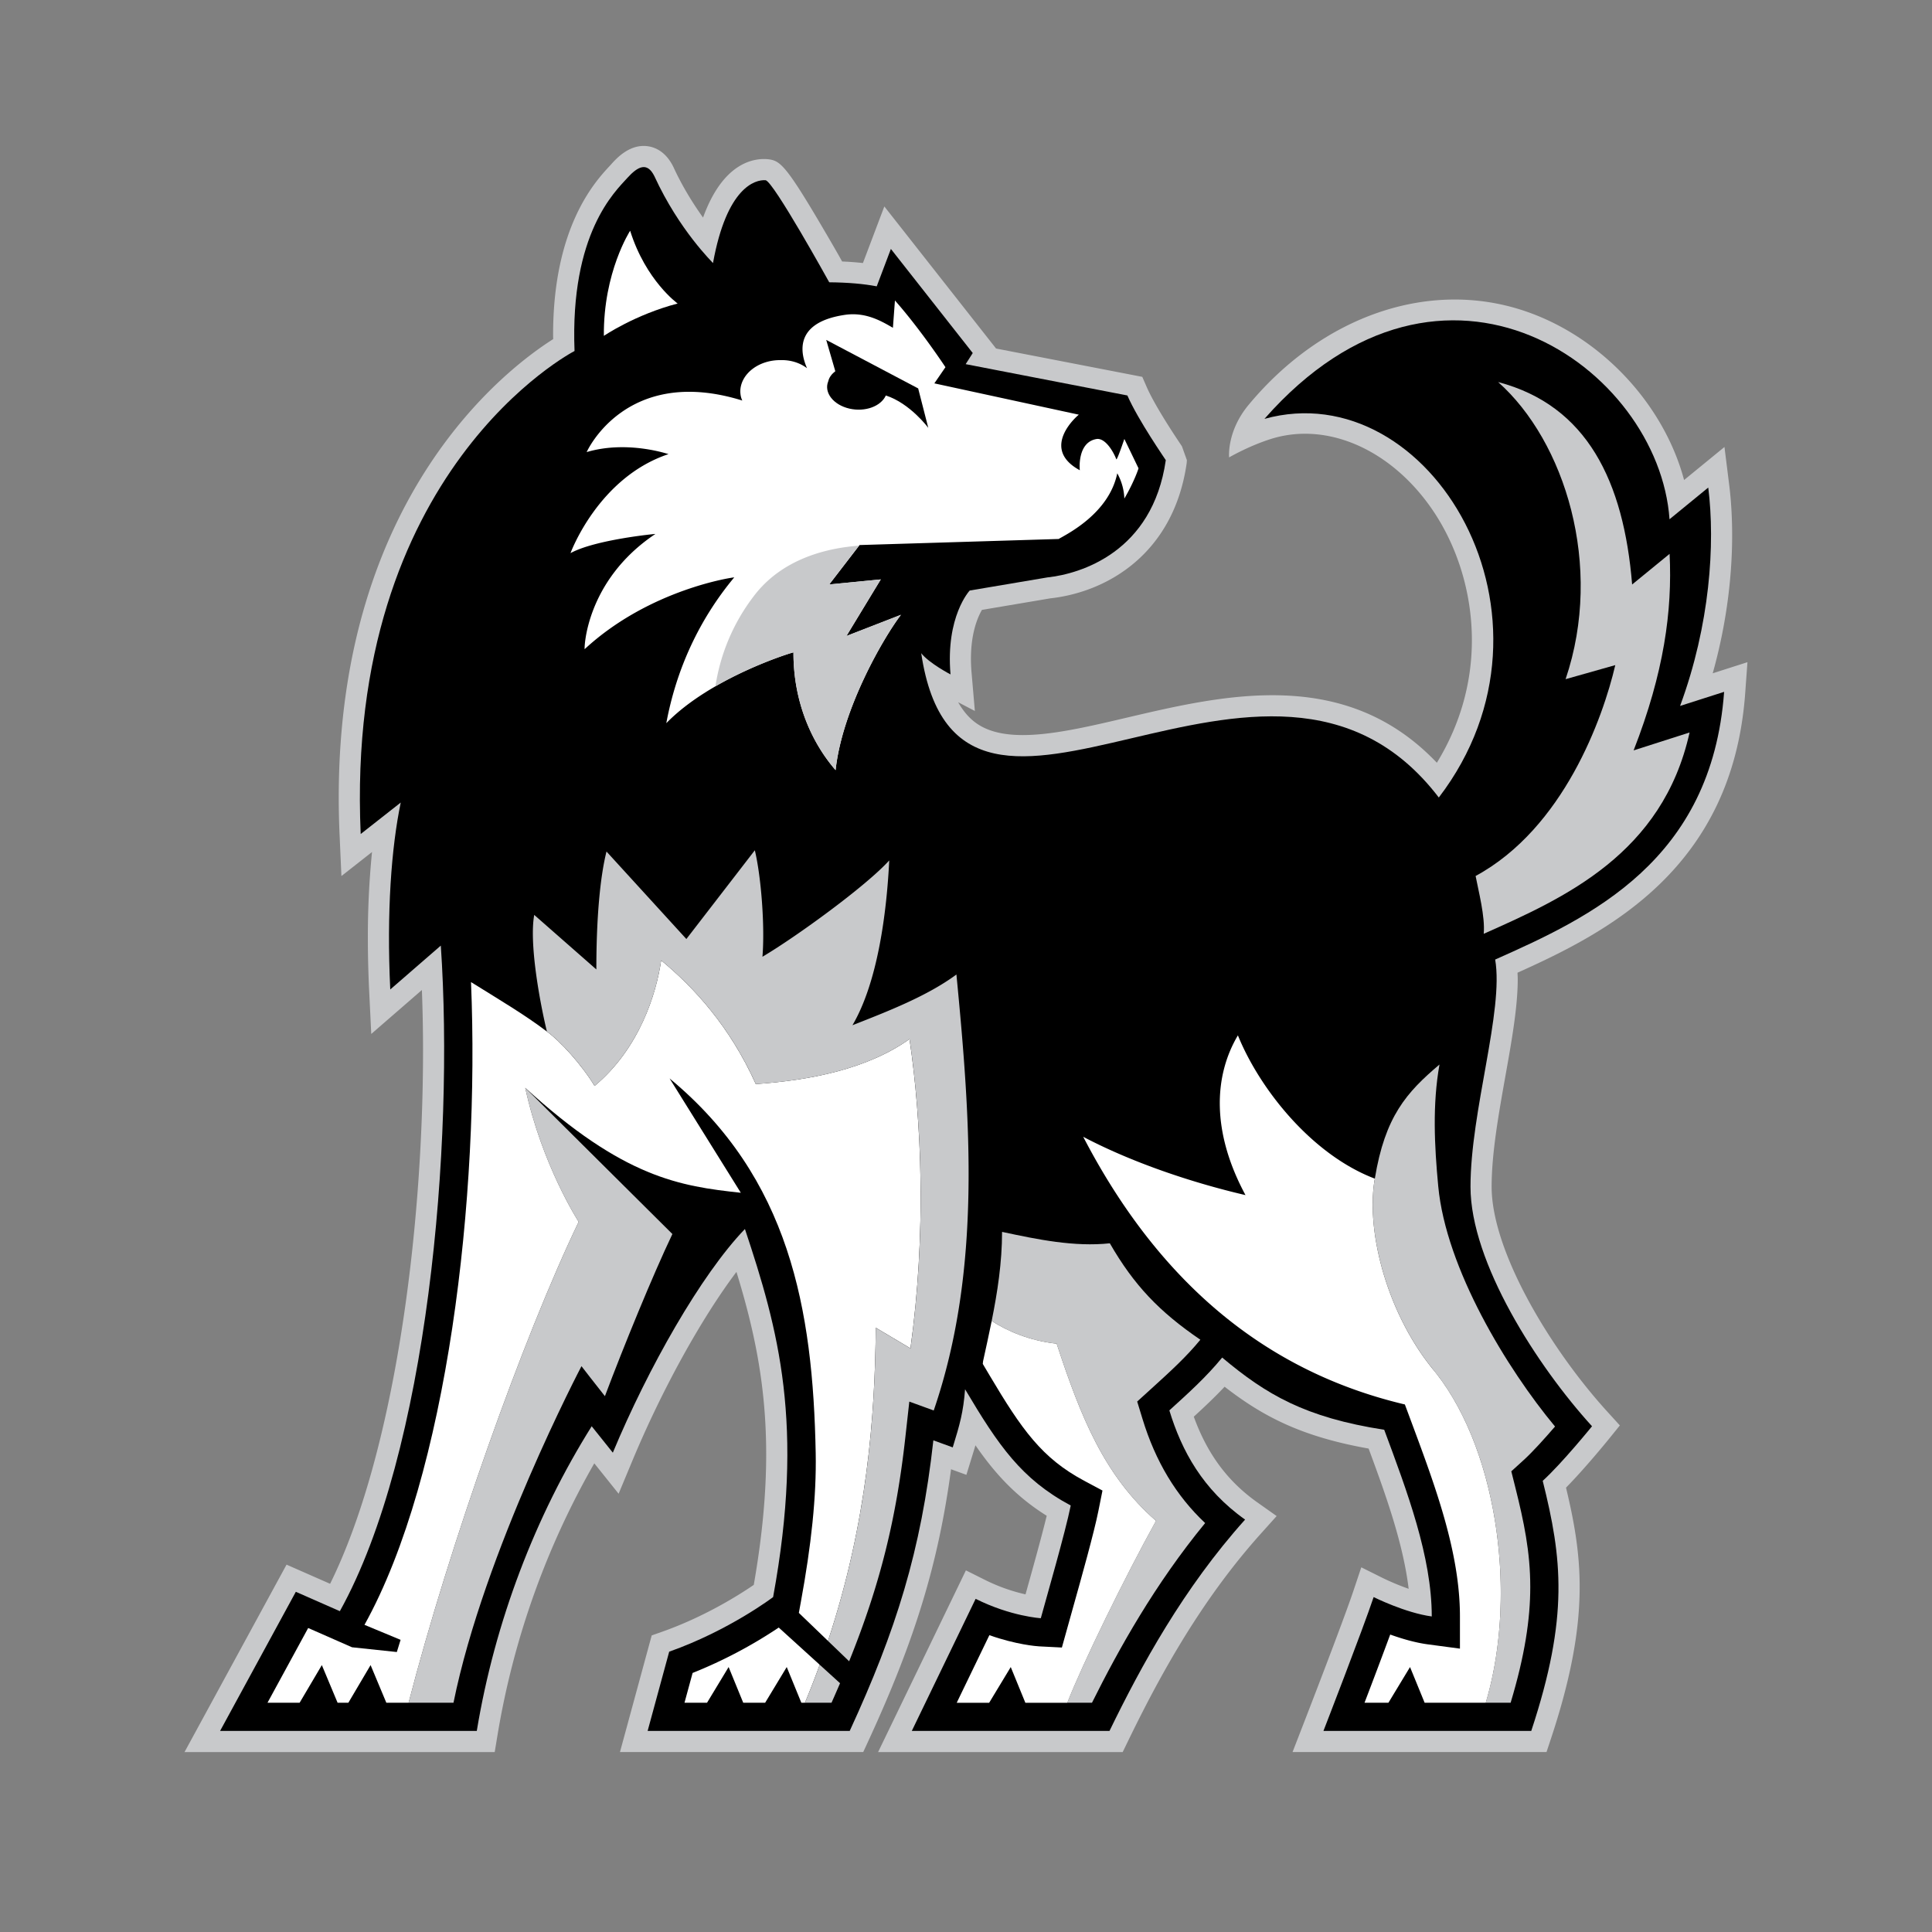 <svg xmlns="http://www.w3.org/2000/svg" width="2500" height="2500" viewBox="0 0 192.756 192.756"><rect x="0" y="0" width="192.756" height="192.756" fill="#808080" stroke="none"/><g fill-rule="evenodd" clip-rule="evenodd"><path fill="#fff" fill-opacity="0" d="M0 0h192.756v192.756H0V0z"/><path d="M61 16.368l-.212.232c-1.421 1.536-5.605 6.058-5.605 16.806 0 .138.007.287.008.428-4.636 2.932-21.395 15.613-21.395 45.73 0 1.218.028 2.465.085 3.741l.182 4.1 3.053-2.398a85.018 85.018 0 0 0-.414 8.603c0 1.696.043 3.439.128 5.213l.21 4.335 5.053-4.386c.073 1.955.114 3.966.114 6.027 0 18.436-2.937 40.4-9.272 53.217l-4.346-1.912-10.179 18.7h30.947l.292-1.765a81.297 81.297 0 0 1 9.644-27.043l2.427 3.034 1.369-3.286c2.99-7.176 6.915-14.242 10.387-18.846 1.721 5.604 2.967 11.182 2.967 18.192 0 3.833-.376 8.104-1.239 13.034-1.383.949-4.847 3.159-9.141 4.675l-1.042.368-3.167 11.636h24.271l.565-1.227c4.604-9.995 6.927-17.577 8.197-26.988l1.53.557.653-2.12.252-.826c1.957 2.836 4.062 5.126 7.109 7.03-.555 2.274-1.5 5.641-2.115 7.841a17.84 17.84 0 0 1-4.035-1.439l-1.912-.955-8.761 18.128h24.403l.576-1.186c2.912-5.986 7.045-13.738 13.205-20.6l1.58-1.761-1.932-1.368c-2.963-2.098-4.992-4.841-6.334-8.546 1.062-.975 2.094-1.945 3.074-2.99 3.896 3.028 7.764 4.995 14.367 6.171 1.746 4.704 3.455 9.504 3.996 13.992a25.198 25.198 0 0 1-2.555-1.062l-2.172-1.082-.77 2.302c-1.025 3.078-4.934 13.156-4.975 13.258l-1.113 2.871h25.338l.479-1.446c2.068-6.256 2.828-10.953 2.828-15.044 0-3.542-.582-6.638-1.361-9.89 1.908-1.938 4.123-4.666 4.232-4.799l1.139-1.409-1.219-1.339c-5.752-6.309-11.574-16.054-11.574-22.477 0-3.324.697-7.234 1.371-11.017.631-3.532 1.234-6.914 1.234-9.693 0-.223-.016-.43-.023-.643 9.008-4.045 21.439-10.403 22.715-27.868l.227-3.112-3.467 1.109c1.518-5.408 1.939-10.207 1.939-13.762 0-2.196-.152-3.921-.293-5.031l-.473-3.787-4.029 3.296c-2.004-7.504-8.205-14.263-15.896-16.862-9.465-3.197-20.129.421-27.555 9.369-2.201 2.65-1.941 5.237-1.941 5.237s1.875-1.1 4.086-1.813c5.715-1.844 12.18 1.087 16.26 7.131 2.346 3.472 3.875 8.042 3.875 12.928 0 4.006-1.045 8.221-3.494 12.219-9.137-9.609-21.156-6.795-30.939-4.499-6.047 1.42-11.76 2.761-14.926.612-.747-.506-1.372-1.228-1.896-2.15l1.666.871-.329-3.829a16.314 16.314 0 0 1-.061-1.372c0-2.584.67-4.145 1.098-4.885l6.893-1.163-.127.018c5.756-.615 12.369-4.482 13.66-13.494l.021-.299-.496-1.385c-2.193-3.261-3.121-5.014-3.512-5.911l-.443-1.016-14.588-2.826L88.23 20.597l-2.135 5.646a30.015 30.015 0 0 0-2.076-.154c-.469-.853-1.204-2.121-2.36-4.08-3.341-5.656-3.902-5.99-5.034-6.123l-.048-.005-.049-.003c-1.387-.099-4.415.387-6.384 5.83-1.124-1.569-2.138-3.264-2.94-5.009l-.027-.058c-.749-1.509-1.802-1.948-2.554-2.052-1.799-.247-3.124 1.225-3.623 1.779z" fill="#c8c9cb"/><path d="M38.937 98.719l5.043-4.377c1.349 19.841-1.287 50.591-10.072 66.404l-4.393-1.933-7.556 13.881h25.61c1.801-10.895 5.842-21.437 11.465-30.397l2.108 2.636c3.515-8.435 8.786-17.747 13.179-22.315 3.339 10.015 5.974 19.504 2.812 36.724 0 0-4.393 3.338-10.367 5.446l-2.152 7.907h20.162c4.612-10.016 7.117-17.923 8.346-28.992l1.933.703c.704-2.284 1.055-3.515 1.23-5.799 3.339 5.623 5.622 8.961 10.542 11.598-.527 2.635-2.459 9.312-2.986 11.245 0 0-2.986-.176-6.502-1.934l-6.369 13.179h19.724c3.162-6.501 7.379-14.232 13.529-21.085-4.217-2.987-6.326-6.853-7.557-10.895 1.934-1.757 3.689-3.339 5.271-5.271 4.395 3.69 8.26 5.975 16.166 7.205 2.285 6.149 4.744 12.651 4.744 18.625-2.637-.352-5.799-1.933-5.799-1.933-1.055 3.162-5.008 13.354-5.008 13.354h20.734c3.777-11.421 3.074-17.22 1.143-24.951 1.932-1.757 4.92-5.446 4.92-5.446-5.447-5.975-12.125-16.341-12.125-23.897 0-7.555 3.338-17.57 2.461-22.667 9.488-4.217 21.611-9.839 22.842-26.708l-4.393 1.405c2.986-8.083 3.514-16.165 2.811-21.787l-3.865 3.162c-1.055-15.11-22.49-30.397-40.414-10.016 16.518-4.568 31.102 19.855 17.396 37.778-17.044-22.315-47.792 11.421-51.64-14.399.782.999 2.923 2.117 2.923 2.117-.497-5.801 1.915-8.369 1.915-8.369l7.764-1.311c3.277-.35 10.482-2.51 11.799-11.696 0-.021-2.754-3.98-3.832-6.454l-16.134-3.125.706-1.109-8.167-10.386-1.412 3.731c-1.314-.249-2.849-.385-4.739-.403 0 0-5.581-10.094-6.353-10.184-1.034-.074-3.876.704-5.244 8.268.007-.034-3.351-3.233-5.848-8.672-.704-1.418-1.608-1.036-2.722.202-1.155 1.294-5.705 5.462-5.244 17.241-.047.026-22.953 11.847-21.335 48.19l3.996-3.14c-.93 4.445-1.421 10.925-1.046 18.65z"/><path d="M79.165 65.09c0-.043-8.167 2.423-12.687 7.061 1.001-5.398 3.284-10.346 6.776-14.544.027-.032-8.398 1.126-14.922 7.159-.049.013.053-6.814 7.057-11.494-.024-.008-6.02.569-8.469 1.915-.013.031 2.737-7.54 9.781-9.881.022.027-4.07-1.416-8.167-.202.003-.025 3.908-8.742 15.527-5.142-.138-.278-.189-.568-.201-.907.012-1.723 1.807-3.152 4.033-3.126.993-.026 1.911.269 2.622.806-.302-.729-1.98-4.54 3.933-5.343 2.028-.236 3.543.683 4.638 1.311l.202-2.723c2.566 2.897 5.04 6.654 5.04 6.654l-1.108 1.614 14.419 3.125c0-.034-4.018 3.318.1 5.546-.014.042-.318-2.842 1.715-3.126.84-.057 1.613 1.234 1.916 2.017.045.245.807-2.017.807-2.017l1.41 2.924c.012.037-.447 1.373-1.41 3.025a5.62 5.62 0 0 0-.707-2.521c-.83 4.022-5.035 6.073-5.848 6.553l-19.864.606-3.025 3.932 5.144-.504-3.429 5.647 5.444-2.117c-1.672 2.179-5.858 9.314-6.524 15.499-2.475-2.855-4.219-6.941-4.203-11.747z" fill="#fff"/><path d="M85.71 54.442c-3.117.226-7.683 1.257-10.539 5.08a19.608 19.608 0 0 0-3.793 8.954c3.897-2.25 7.788-3.417 7.787-3.387-.016 4.807 1.728 8.893 4.202 11.747.667-6.185 4.853-13.32 6.524-15.499l-5.444 2.117 3.429-5.647-5.144.504 2.978-3.869z" fill="#c8c9cb"/><path d="M60.248 33.509s3.107-2.118 7.361-3.227c0 0-3.175-2.28-4.739-7.26-.001 0-2.682 4.124-2.622 10.487z" fill="#fff"/><path d="M91.606 38.752l1.008 3.933s-1.815-2.448-4.234-3.228c-.491 1.087-2.07 1.666-3.63 1.311-1.603-.367-2.572-1.603-2.117-2.722.099-.428.377-.759.706-1.009l-.907-3.125 9.174 4.84z"/><path d="M148.031 93.165c8.051-3.578 17.848-7.971 20.539-20.085l-5.584 1.787c3.031-7.76 3.873-13.933 3.59-19.608l-3.738 3.057c-.84-10.286-4.486-17.86-13.371-20.198 6.641 5.891 10.566 18.328 6.732 29.643l4.957-1.402c-1.217 5.235-5.143 16.271-13.934 21.039.282 1.496.964 4.052.809 5.767zM155.145 142.324c-4.783-5.752-10.883-15.757-11.652-23.974-.381-4.048-.586-8.15.125-12.143-3.289 2.782-5.439 5.186-6.451 11.385-.918 5.154 1.174 13.38 5.85 19.085 6.385 7.79 8.428 22.45 5.217 33.205h2.482c1.416-4.706 1.959-8.339 1.959-11.56 0-3.497-.637-6.512-1.484-9.898l-.408-1.631 1.244-1.131c.885-.804 2.112-2.169 3.118-3.338z" fill="#c8c9cb"/><path d="M143.016 136.678c-4.676-5.705-6.768-13.931-5.85-19.085-6.324-2.404-11.51-8.982-13.66-14.295-2.404 4.049-2.656 9.614.758 15.938-5.438-1.264-11.385-3.287-16.191-5.817 8.35 16.064 19.734 23.781 32.092 26.705l.709 1.907c2.354 6.332 4.785 12.88 4.785 19.243v3.211l-3.184-.425c-1.293-.172-2.627-.57-3.773-.981a630.647 630.647 0 0 1-2.564 6.805h2.385l2.156-3.562 1.457 3.562h6.098c3.209-10.756 1.166-25.416-5.218-33.206z" fill="#fff"/><path d="M120.238 151.956c-2.887-2.714-4.957-6.141-6.26-10.422l-.52-1.703 1.492-1.356c1.83-1.662 3.408-3.098 4.811-4.811-4.1-2.79-6.629-5.447-9.033-9.62-3.541.379-7.209-.381-10.752-1.139 0 3.076-.463 6.037-1.035 8.883 1.523.996 3.771 1.978 6.482 2.271 2.43 7.387 4.77 13.185 9.912 17.673-3.127 5.645-7.299 14.188-8.852 18.15h2.465c2.677-5.37 6.273-11.822 11.29-17.926z" fill="#c8c9cb"/><path d="M105.424 134.06c-2.711-.294-4.959-1.275-6.482-2.271-.275 1.366-.574 2.706-.861 4.02l-.029.268.65 1.096c3.25 5.473 5.242 8.298 9.453 10.555l1.84.984-.41 2.045c-.436 2.179-1.699 6.678-2.535 9.655l-1.105 3.962-2.268-.116c-.281-.017-2.287-.171-4.967-1.115l-3.258 6.742h3.237l2.154-3.562 1.457 3.562h4.186c1.553-3.962 5.725-12.506 8.852-18.15-5.145-4.491-7.484-10.289-9.914-17.675z" fill="#fff"/><path d="M40.767 169.883h4.478c3.044-15.063 12.769-33.579 12.769-33.579s1.606 2.078 2.338 2.992c1.872-4.97 4.769-12.063 6.733-16.177L52.404 108.53c1.683 7.762 5.33 13.372 5.33 13.372-5.595 11.647-12.895 32.284-16.967 47.981z" fill="#c8c9cb"/><path d="M77.695 162.381a46.495 46.495 0 0 1-8.594 4.53l-.809 2.972h2.249l2.154-3.562 1.458 3.562h2.186l2.154-3.562 1.457 3.562h.36a90.073 90.073 0 0 0 1.474-3.79l-4.089-3.712z" fill="#fff"/><path d="M90.743 103.669c-4.208 2.992-9.912 4.114-15.336 4.488-2.618-5.798-6.172-9.633-9.444-12.344-.468 3.273-2.151 8.79-6.64 12.53-1.309-2.151-3.448-4.49-4.758-5.425-2.15-1.645-4.933-3.29-7.572-4.936.897 21.389-2.336 49.202-10.628 64.128l3.602 1.497-.375 1.216-4.472-.474-4.372-1.923-4.058 7.455h3.205l2.216-3.754 1.57 3.754h1.077l2.216-3.754 1.57 3.754h2.223c4.073-15.697 11.373-36.334 16.967-47.98 0 0-3.647-5.61-5.33-13.372 9.818 8.978 15.429 9.819 21.507 10.474l-7.107-11.408c11.97 9.912 14.307 23.004 14.579 37.391.082 4.337-.443 9.189-1.485 14.862l-.196 1.071 2.907 2.796c3.94-11.888 4.689-22.567 4.769-31.246l3.46 2.057c1.588-11.501 1.12-22.629-.095-30.857z" fill="#fff"/><path d="M81.784 166.093a88.722 88.722 0 0 1-1.474 3.79h2.651c.295-.66.576-1.308.851-1.948l-2.028-1.842zM95.422 97.227c-2.909 2.149-6.83 3.668-10.372 5.06 2.53-4.301 3.415-11.258 3.669-16.444-2.277 2.529-9.234 7.59-12.65 9.613.253-3.036-.126-7.969-.759-10.625l-6.831 8.855-7.969-8.729c-.633 2.53-1.012 6.578-1.012 11.764L53.3 91.28c-.506 2.783.506 8.477 1.265 11.639 1.31.935 3.449 3.273 4.758 5.425 4.488-3.74 6.172-9.257 6.64-12.53 3.272 2.711 6.826 6.546 9.444 12.344 5.424-.374 11.128-1.496 15.336-4.488 1.216 8.229 1.683 19.356.093 30.857l-3.46-2.057c-.079 8.679-.829 19.358-4.769 31.246l2.111 2.031c3.093-7.668 4.704-14.206 5.609-22.355l.395-3.554 2.436.886c4.817-14.058 3.657-29.078 2.264-43.497z" fill="#c8c9cb"/></g></svg>
